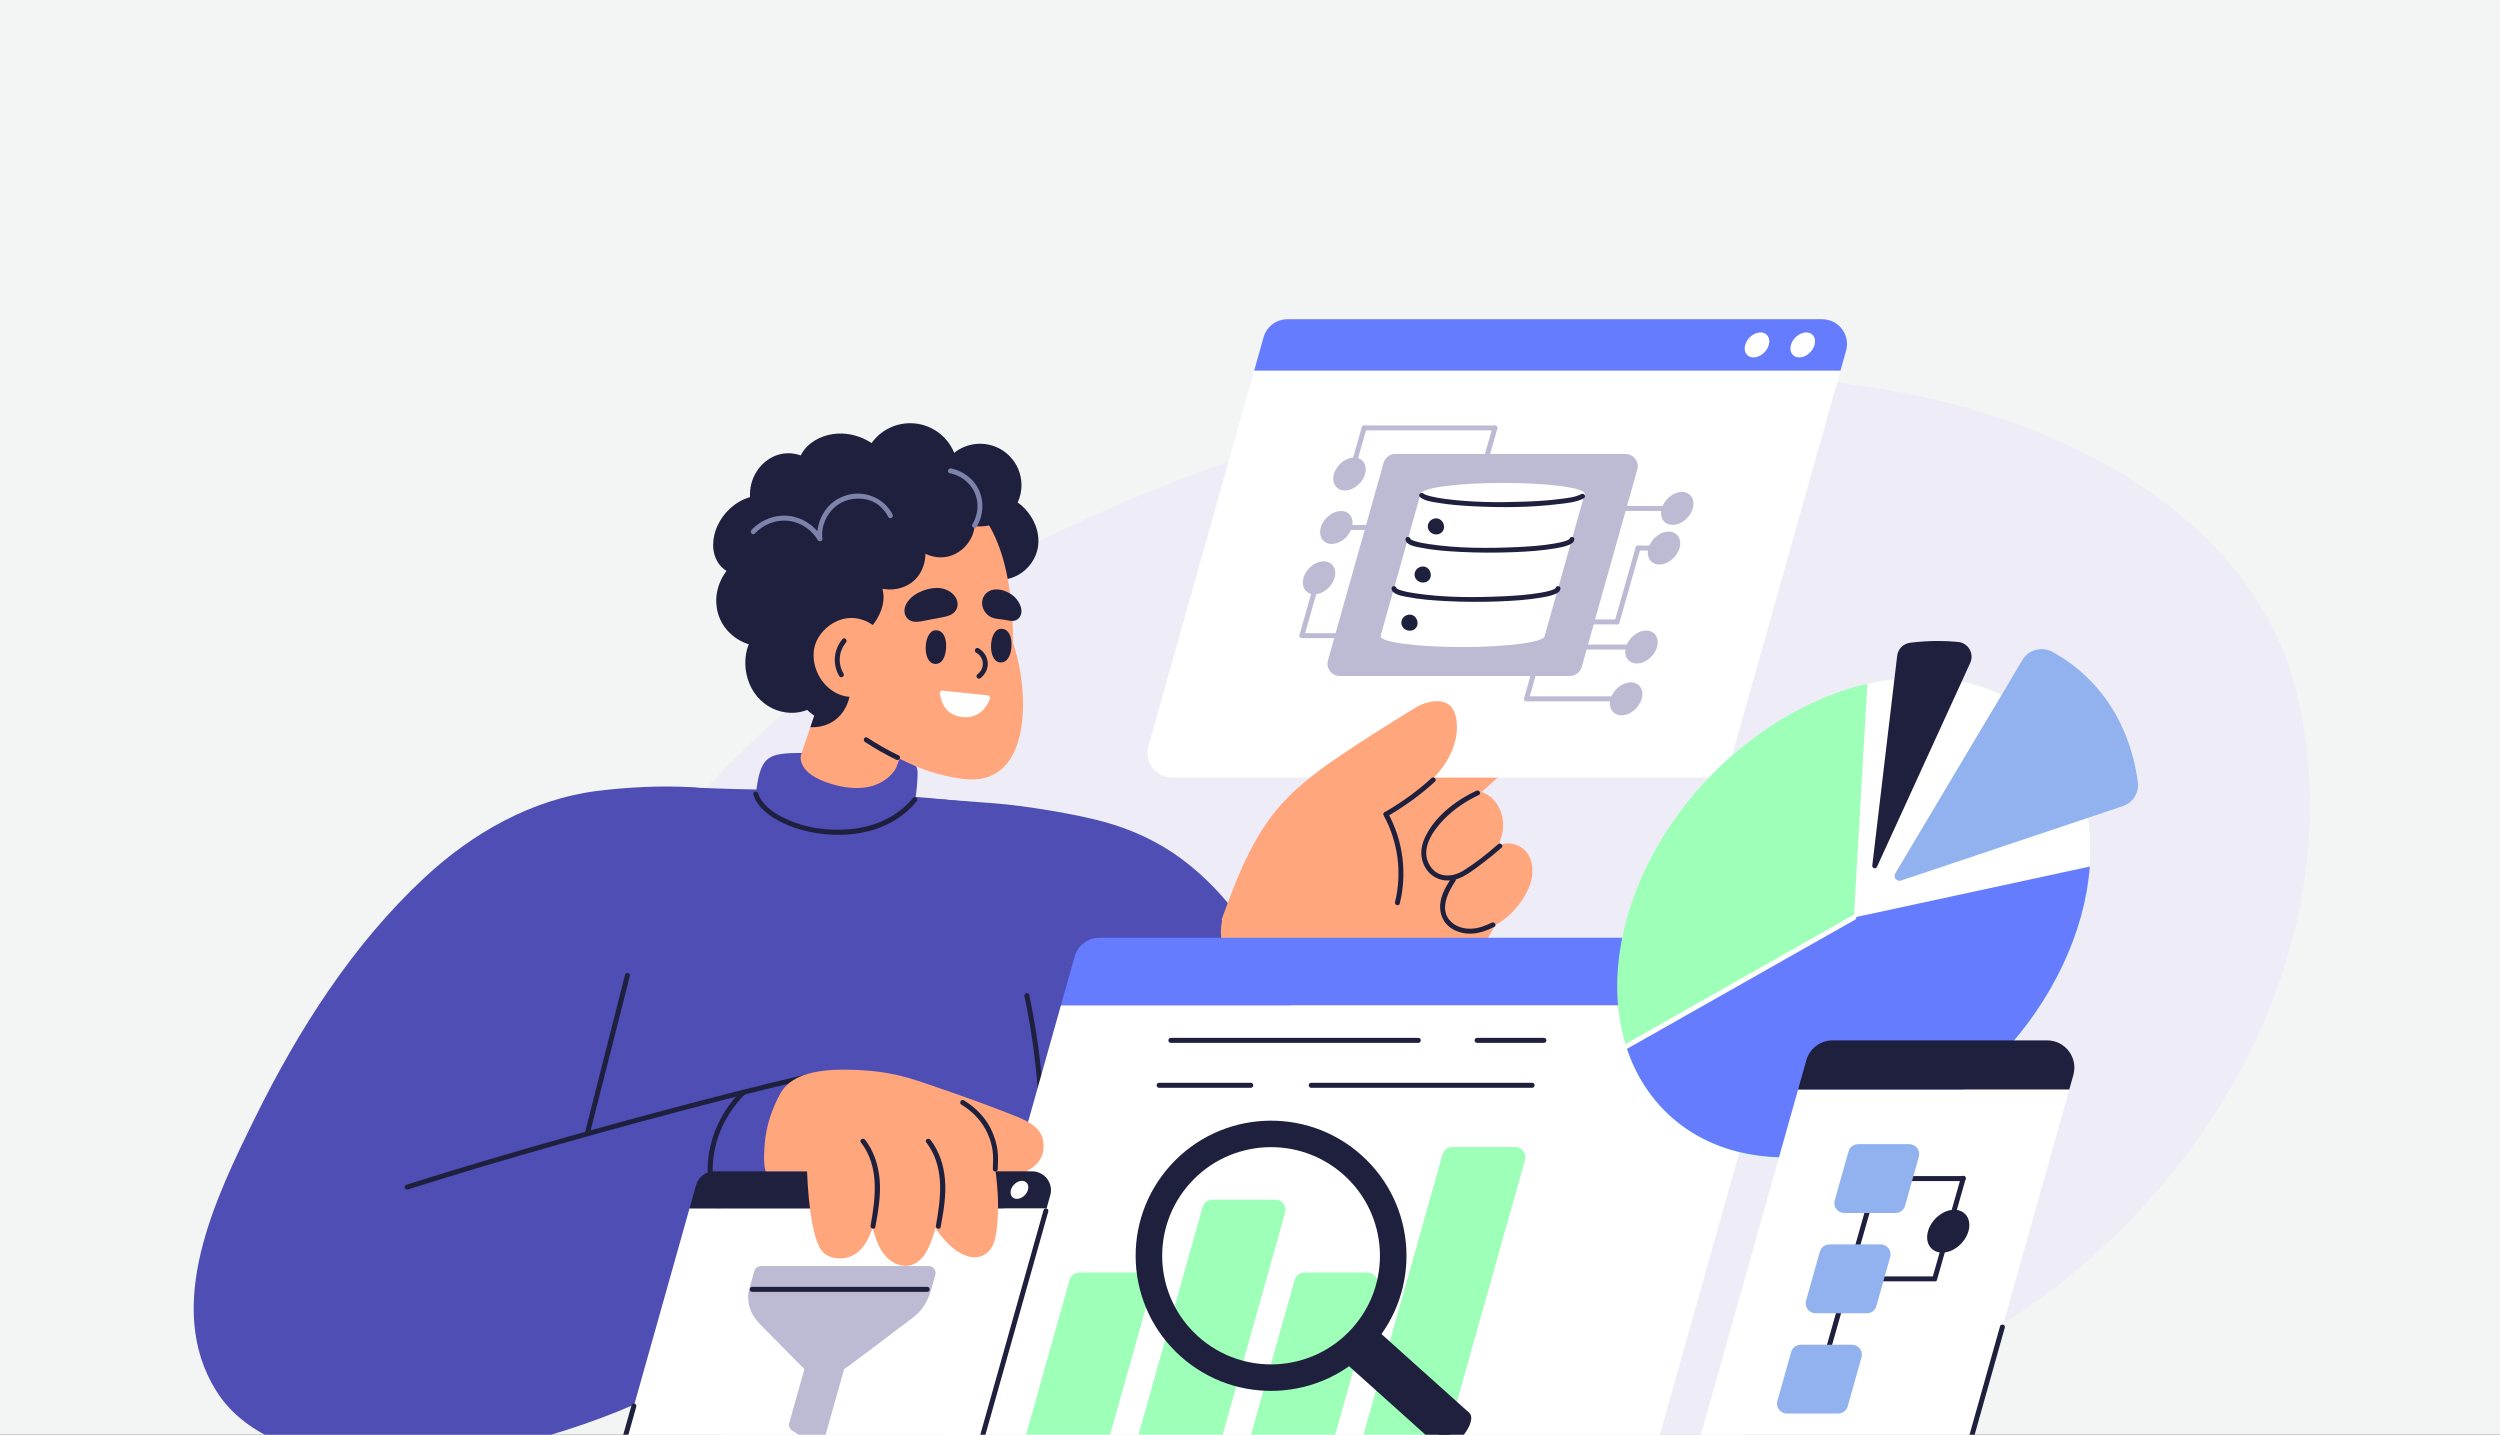 <?xml version="1.0" encoding="UTF-8"?> <svg xmlns="http://www.w3.org/2000/svg" width="697" height="400" viewBox="0 0 697 400" fill="none"><rect x="0" y="0" width="697" height="400" fill="#333333" stroke="none"/><g clip-path="url(#clip0_170_4409)"><rect width="697" height="400" fill="#F3F4F4"></rect><g clip-path="url(#clip1_170_4409)"><path d="M640.631 194.512C629.521 145.534 577.961 118.757 531.753 109.745C469.669 97.638 403.272 107.644 344.19 128.11C336.917 130.628 329.707 133.327 322.567 136.188C311.923 140.455 301.442 145.119 291.174 150.198C245.406 172.83 202.066 207.235 173.153 249.226C152.997 278.499 139.089 319.442 153.905 353.812C158.052 363.431 164.233 372.087 171.74 379.455C187.524 394.949 208.462 404.657 229.709 410.549C256.249 417.908 284.388 419.792 311.848 418.793C393.807 415.81 483.647 414.477 555.732 370.763C614.987 334.827 656.385 263.964 640.634 194.514L640.631 194.512Z" fill="#EEEDF7"></path><path d="M288.69 146.475C287.401 143.093 284.62 140.066 281.211 138.691C281.457 137.398 281.403 136.051 281.073 134.765C280.535 132.674 279.246 130.75 277.405 129.59C275.515 128.4 273.18 127.994 270.985 128.388C268.782 128.785 266.772 129.975 265.481 131.817C264.239 133.586 263.654 135.783 263.832 137.935C263.988 139.842 264.809 141.562 266.042 142.921C266.077 144.223 266.861 145.511 267.984 146.24C268.094 146.31 268.204 146.37 268.319 146.431C268.159 147.148 268.042 147.871 267.972 148.595C267.198 152.493 268.576 156.746 271.783 159.255C273.692 160.751 276.092 161.603 278.518 161.652C280.923 161.701 283.267 160.898 285.172 159.439C287.036 158.011 288.452 156.006 289.107 153.749C289.799 151.361 289.574 148.786 288.695 146.478L288.69 146.475Z" fill="#1E203D"></path><path d="M302.263 240.626C292.54 228.505 289.976 226.561 275.439 224.352C256.45 221.47 224.255 220.31 205.149 219.99C191.763 219.766 176.192 217.448 164.738 226.021C157.666 231.161 153.778 239.494 150.718 247.416C146.858 257.409 143.808 267.698 141.3 278.106C138.776 288.586 136.799 299.192 135.093 309.831C133.531 319.579 132.206 330.061 135.994 339.487C139.281 347.665 146.138 353.909 153.755 358.08C162.97 363.127 173.441 365.55 183.599 367.919C194.166 370.384 205.03 372.309 215.925 371.623C216.386 371.595 216.846 371.558 217.307 371.518C223.341 372.743 229.451 373.591 235.599 374.02C245.857 374.739 256.675 374.807 266.55 371.576C271.074 370.097 275.294 367.83 278.974 364.812C282.425 361.985 285.384 358.594 287.906 354.927C293.362 346.995 296.882 337.885 299.692 328.738C302.937 318.169 305.117 307.308 306.853 296.401C307.69 291.146 308.47 285.878 309.111 280.596C309.681 275.895 310.086 271.166 310.053 266.428C309.99 257.292 308.107 247.911 302.263 240.626Z" fill="#4E4EB5"></path><path d="M206.439 373.042C211.183 368.43 182.808 350.632 185.372 344.65C182.179 339.54 179.009 334.419 175.975 329.216C173.951 325.748 171.979 322.254 170.044 318.736C176.592 310.027 182.394 300.787 187.358 291.128C191.555 282.963 195.156 274.509 198.117 265.847C199.542 261.676 200.822 257.458 201.947 253.2C203.182 248.534 204.382 243.684 203.877 238.831C203.086 231.224 201.222 220.053 193.687 219.535C184.584 218.907 174.557 219.502 166.538 220.508C148.253 222.8 131.643 232.328 118.47 244.573C98.267 263.347 83.189 287.134 71.071 311.706C60.132 333.887 45.419 364.065 60.312 387.815C74.238 410.022 113.351 409.798 136.074 404.623C165.967 397.815 192.245 386.84 206.439 373.042Z" fill="#4E4EB5"></path><path d="M113.674 331.633C127.706 327.172 141.836 323.013 156.001 318.998C171.202 314.689 186.458 310.555 201.764 306.634C209.538 304.643 217.326 302.71 225.138 300.871C226.003 300.668 225.636 299.337 224.77 299.541C210.343 302.937 195.988 306.636 181.676 310.481C166.442 314.572 151.252 318.837 136.128 323.318C128.501 325.578 120.889 327.893 113.309 330.305C112.464 330.573 112.825 331.906 113.676 331.635L113.674 331.633Z" fill="#1E203D"></path><path d="M206.771 304.047C201.103 309.646 197.535 317.393 197.294 325.378C197.067 332.922 200.132 340.371 205.739 345.471C208.715 348.176 212.343 350.141 216.304 350.937C217.172 351.112 217.544 349.782 216.671 349.607C209.831 348.234 204.247 343.295 201.189 337.145C197.855 330.439 198.012 322.584 200.703 315.689C202.263 311.689 204.694 308.043 207.746 305.025C208.38 304.399 207.403 303.423 206.769 304.049L206.771 304.047Z" fill="#1E203D"></path><path d="M384.11 374.187C381.237 380.954 375.62 386.098 369.257 389.599C362.222 393.469 354.186 395.535 346.183 395.929C337.963 396.333 329.688 394.888 322.12 391.66C315.02 388.633 308.61 384.175 302.963 378.948C290.73 367.63 282.385 352.939 274.637 338.386C266.671 323.426 259.234 308.166 252.906 292.44C244.267 270.976 241.059 243.37 235.468 221.375C253.339 222.171 261.038 222.719 277.524 223.987C285.719 224.617 299.905 226.951 307.845 229.138C315.612 231.279 322.948 234.659 329.424 239.465C342.464 249.142 351.419 263.079 358.578 277.399C362.428 285.102 365.895 292.996 369.39 300.864C372.895 308.756 376.301 316.699 379.183 324.841C382.089 333.048 384.456 341.464 385.783 350.077C387.011 358.053 387.329 366.613 384.112 374.189L384.11 374.187Z" fill="#4E4EB5"></path><path d="M285.613 277.74C287.948 288.764 289.335 299.975 289.74 311.235C289.855 314.414 289.887 317.593 289.848 320.772C289.836 321.659 291.219 321.662 291.23 320.772C291.368 309.44 290.533 298.103 288.729 286.913C288.215 283.718 287.618 280.536 286.947 277.371C286.762 276.503 285.431 276.869 285.613 277.738V277.74Z" fill="#1E203D"></path><path d="M254.612 225.926C255.758 220.546 255.812 216.58 255.821 215.982C255.852 213.989 255.706 211.835 250.031 211.153C243.453 210.364 228.466 209.673 220.505 209.974C216.315 210.133 215.038 210.934 214.313 211.44C211.433 213.452 211.073 218.494 210.2 225.531C209.962 227.45 209.592 229.549 210.097 231.451C210.528 233.071 211.849 234.429 213.606 234.464C214.077 234.474 214.514 234.357 214.905 234.142C216.084 235.277 217.822 235.65 219.436 235.713C221.797 235.804 224.183 235.61 226.541 235.531C229.051 235.445 231.559 235.361 234.069 235.274C238.493 235.122 243.088 235.066 247.252 233.379C250.791 231.943 254.176 227.987 254.614 225.928L254.612 225.926Z" fill="#4E4EB5"></path><path d="M430.76 198.505C429.979 196.418 428.348 194.658 426.369 193.643C424.062 192.462 421.311 192.333 418.806 192.838C413.259 193.956 409.067 197.933 404.968 201.539C400.42 205.54 395.72 209.363 391.03 213.194C386.36 217.008 381.698 220.833 377.202 224.85C373.117 228.499 369.17 232.31 365.507 236.381C361.85 240.445 358.475 244.775 355.581 249.417C352.71 254.025 349.699 259.26 349.802 264.855C349.847 267.299 350.605 269.633 352.132 271.557C353.487 273.263 355.377 274.624 357.543 275.051C358.39 275.219 359.249 275.207 360.091 275.06C365.193 277.418 370.679 278.935 376.294 279.441C384.079 280.144 392.101 278.958 399.169 275.555C405.305 272.602 410.65 267.971 414.356 262.26C418.076 256.527 420.029 249.807 419.639 242.968C419.253 236.201 416.67 229.477 412.068 224.444C411.6 223.933 411.109 223.443 410.606 222.969C415.191 218.926 419.76 214.867 424.315 210.79C426.287 209.025 428.545 207.309 429.983 205.052C431.256 203.056 431.6 200.736 430.762 198.5L430.76 198.505Z" fill="#FFA67D"></path><path d="M475.932 216.792H326.844C322.263 216.792 318.948 212.427 320.188 208.027L349.669 103.324H513.119L482.588 211.757C481.75 214.733 479.029 216.789 475.932 216.789V216.792Z" fill="white"></path><path d="M471.953 141.748C471.239 144.282 468.72 146.339 466.327 146.339C463.933 146.339 462.572 144.282 463.285 141.748C463.999 139.213 466.518 137.156 468.912 137.156C471.305 137.156 472.666 139.213 471.953 141.748Z" fill="#BDBAD4"></path><path d="M437.566 142.442H463.594C464.483 142.442 464.485 141.062 463.594 141.062H437.566C436.677 141.062 436.674 142.442 437.566 142.442Z" fill="#BDBAD4"></path><path d="M468.266 152.79C467.552 155.325 465.033 157.382 462.64 157.382C460.246 157.382 458.885 155.325 459.598 152.79C460.312 150.256 462.831 148.199 465.225 148.199C467.618 148.199 468.979 150.256 468.266 152.79Z" fill="#BDBAD4"></path><path d="M376.907 147.06C376.194 149.595 373.674 151.651 371.281 151.651C368.888 151.651 367.526 149.595 368.239 147.06C368.953 144.525 371.473 142.469 373.866 142.469C376.259 142.469 377.621 144.525 376.907 147.06Z" fill="#BDBAD4"></path><path d="M456.691 153.479H461.351C461.725 153.479 462.041 153.162 462.041 152.789C462.041 152.415 461.725 152.098 461.351 152.098H456.691C456.316 152.098 456 152.415 456 152.789C456 153.162 456.316 153.479 456.691 153.479Z" fill="#BDBAD4"></path><path d="M461.982 180.392C461.269 182.927 458.749 184.983 456.356 184.983C453.963 184.983 452.601 182.927 453.315 180.392C454.028 177.857 456.548 175.801 458.941 175.801C461.334 175.801 462.696 177.857 461.982 180.392Z" fill="#BDBAD4"></path><path d="M427.593 181.083H453.621C454.51 181.083 454.513 179.703 453.621 179.703H427.593C426.704 179.703 426.702 181.083 427.593 181.083Z" fill="#BDBAD4"></path><path d="M457.708 194.833C456.995 197.368 454.475 199.425 452.082 199.425C449.689 199.425 448.327 197.368 449.041 194.833C449.754 192.299 452.274 190.242 454.667 190.242C457.06 190.242 458.422 192.299 457.708 194.833Z" fill="#BDBAD4"></path><path d="M375.489 147.751H401.518C402.407 147.751 402.409 146.371 401.518 146.371H375.489C374.6 146.371 374.598 147.751 375.489 147.751Z" fill="#BDBAD4"></path><path d="M380.573 132.158C379.859 134.693 377.34 136.749 374.947 136.749C372.554 136.749 371.192 134.693 371.906 132.158C372.619 129.623 375.139 127.566 377.532 127.566C379.925 127.566 381.287 129.623 380.573 132.158Z" fill="#BDBAD4"></path><path d="M380.346 120.004H416.796C417.685 120.004 417.688 118.625 416.796 118.625H380.346C379.457 118.625 379.455 120.004 380.346 120.004Z" fill="#BDBAD4"></path><path d="M372.083 161.095C371.37 163.63 368.85 165.686 366.457 165.686C364.064 165.686 362.702 163.63 363.416 161.095C364.129 158.56 366.649 156.504 369.042 156.504C371.435 156.504 372.797 158.56 372.083 161.095Z" fill="#BDBAD4"></path><path d="M362.962 177.911H388.99C389.879 177.911 389.882 176.531 388.99 176.531H362.962C362.073 176.531 362.071 177.911 362.962 177.911Z" fill="#BDBAD4"></path><path d="M424.816 174.075H450.844C451.733 174.075 451.736 172.695 450.844 172.695H424.816C423.927 172.695 423.925 174.075 424.816 174.075Z" fill="#BDBAD4"></path><path d="M425.588 195.524H452.426C453.315 195.524 453.317 194.145 452.426 194.145H425.588C424.699 194.145 424.697 195.524 425.588 195.524Z" fill="#BDBAD4"></path><path d="M456.024 152.604C454.075 159.473 452.126 166.34 450.177 173.21C449.934 174.066 451.268 174.431 451.511 173.576C453.46 166.707 455.408 159.84 457.357 152.97C457.6 152.114 456.267 151.75 456.024 152.604Z" fill="#BDBAD4"></path><path d="M366.628 161.768C365.184 166.859 363.739 171.947 362.295 177.038C362.052 177.895 363.385 178.259 363.629 177.404C365.072 172.314 366.518 167.225 367.961 162.134C368.205 161.278 366.871 160.914 366.628 161.768Z" fill="#BDBAD4"></path><path d="M379.644 119.131C378.657 122.614 377.668 126.094 376.68 129.577C376.437 130.433 377.771 130.797 378.014 129.943C379.001 126.461 379.991 122.98 380.978 119.498C381.221 118.641 379.888 118.277 379.644 119.131Z" fill="#BDBAD4"></path><path d="M416.127 119.131C415.14 122.614 414.151 126.094 413.163 129.577C412.92 130.433 414.253 130.797 414.497 129.943C415.484 126.461 416.474 122.98 417.461 119.498C417.704 118.641 416.371 118.277 416.127 119.131Z" fill="#BDBAD4"></path><path d="M427.761 184.643C426.814 187.979 425.869 191.316 424.921 194.652C424.678 195.508 426.011 195.873 426.255 195.018C427.202 191.683 428.147 188.345 429.095 185.009C429.338 184.153 428.004 183.789 427.761 184.643Z" fill="#BDBAD4"></path><path d="M513.119 103.327H349.669L352.287 94.032C353.124 91.056 355.845 89 358.942 89H508.031C512.611 89 515.926 93.365 514.686 97.765L513.119 103.327Z" fill="#667CFF"></path><path d="M505.895 96.165C505.353 98.09 503.441 99.649 501.623 99.649C499.806 99.649 498.774 98.088 499.314 96.165C499.857 94.239 501.769 92.68 503.586 92.68C505.404 92.68 506.436 94.241 505.895 96.165Z" fill="white"></path><path d="M493.136 96.165C492.593 98.09 490.682 99.649 488.864 99.649C487.046 99.649 486.015 98.088 486.555 96.165C487.098 94.239 489.009 92.68 490.827 92.68C492.645 92.68 493.676 94.241 493.136 96.165Z" fill="white"></path><path d="M456.475 130.9L440.972 185.972C440.558 187.442 439.213 188.46 437.683 188.46H373.522C371.257 188.46 369.62 186.303 370.233 184.13L385.736 129.059C386.15 127.588 387.495 126.57 389.025 126.57H453.186C455.45 126.57 457.088 128.727 456.475 130.9Z" fill="#BDBAD4"></path><path d="M396.071 137.65C396.56 135.984 406.356 134.637 418.972 134.637C431.588 134.637 441.816 135.986 441.816 137.65L430.632 177.382C430.407 179.03 420.348 180.395 407.731 180.395C395.115 180.395 384.887 179.046 384.887 177.382L396.071 137.65Z" fill="white"></path><path d="M440.853 137.751C439.182 138.652 436.988 138.841 435.142 139.086C431.797 139.534 428.416 139.742 425.045 139.863C417.622 140.131 410.059 140.073 402.687 139.069C401.394 138.894 400.098 138.684 398.832 138.358C398.205 138.196 397.293 137.963 396.867 137.604C396.191 137.032 395.208 138.005 395.889 138.579C397.183 139.674 399.263 139.912 400.865 140.178C404.133 140.724 407.453 140.979 410.761 141.147C418.659 141.548 426.697 141.506 434.555 140.538C436.836 140.258 439.486 140.05 441.55 138.939C442.334 138.516 441.636 137.326 440.853 137.748V137.751Z" fill="#1E203D"></path><path d="M433.664 164.092C433.673 163.903 433.713 164.001 433.533 164.109C433.233 164.289 432.92 164.419 432.588 164.531C431.572 164.872 430.512 165.08 429.46 165.26C426.002 165.855 422.477 166.09 418.977 166.252C410.894 166.62 402.587 166.62 394.567 165.421C393.26 165.225 391.94 165.003 390.677 164.608C390.319 164.496 389.956 164.38 389.629 164.193C389.482 164.109 389.453 164.039 389.353 164.001C389.301 163.983 389.353 163.964 389.358 164.09C389.308 163.208 387.926 163.201 387.975 164.09C388.068 165.787 391.051 166.175 392.275 166.417C395.891 167.139 399.614 167.405 403.289 167.591C408.204 167.841 413.135 167.86 418.05 167.666C421.95 167.512 425.876 167.258 429.729 166.604C430.997 166.389 432.297 166.147 433.493 165.659C434.199 165.369 434.999 164.944 435.046 164.09C435.095 163.203 433.713 163.205 433.664 164.09V164.092Z" fill="#1E203D"></path><path d="M437.538 150.374C437.547 150.185 437.587 150.283 437.407 150.39C437.107 150.57 436.794 150.701 436.462 150.813C435.446 151.153 434.386 151.361 433.334 151.541C429.876 152.136 426.351 152.372 422.851 152.533C414.768 152.902 406.461 152.902 398.441 151.702C397.136 151.506 395.814 151.284 394.551 150.89C394.193 150.778 393.83 150.661 393.503 150.474C393.356 150.39 393.327 150.32 393.227 150.283C393.175 150.264 393.227 150.245 393.232 150.371C393.182 149.489 391.8 149.482 391.849 150.371C391.943 152.068 394.925 152.456 396.149 152.699C399.766 153.42 403.488 153.686 407.163 153.873C412.078 154.122 417.009 154.141 421.924 153.947C425.824 153.793 429.75 153.539 433.603 152.885C434.871 152.671 436.171 152.428 437.367 151.94C438.073 151.651 438.871 151.226 438.92 150.371C438.969 149.484 437.587 149.487 437.538 150.371V150.374Z" fill="#1E203D"></path><path d="M402.278 145.665C402.03 145.217 401.646 144.848 401.148 144.657C400.077 144.243 398.769 144.801 398.287 145.835C397.356 147.838 399.569 149.668 401.459 148.765C402.683 148.179 402.856 146.713 402.278 145.667V145.665Z" fill="#1E203D"></path><path d="M398.591 159.083C398.343 158.635 397.959 158.266 397.461 158.075C396.387 157.661 395.082 158.219 394.6 159.253C393.669 161.256 395.882 163.086 397.772 162.183C398.996 161.597 399.169 160.131 398.591 159.085V159.083Z" fill="#1E203D"></path><path d="M394.902 172.505C394.654 172.059 394.271 171.688 393.772 171.496C392.698 171.083 391.393 171.641 390.911 172.675C389.98 174.678 392.193 176.508 394.083 175.605C395.307 175.019 395.48 173.553 394.902 172.505Z" fill="#1E203D"></path><path d="M404.816 197.35C402.797 194.46 397.842 195.338 394.64 197.298C387.741 201.521 380.863 205.816 374.158 210.339C370.27 212.963 366.429 215.677 362.873 218.742C359.364 221.765 356.189 225.133 353.515 228.917C348.298 236.29 344.866 244.745 341.762 253.168C341.376 254.219 340.995 255.269 340.613 256.322C340.56 256.474 340.623 256.602 340.726 256.677C340.293 258.656 340.234 260.712 340.702 262.692C341.404 265.663 343.191 268.238 345.868 269.755C348.605 271.307 351.859 271.711 354.952 271.886C358.533 272.087 362.136 271.902 365.68 271.351C369.089 270.822 372.488 269.991 375.719 268.779C378.484 267.741 381.167 266.338 383.308 264.274C385.579 262.083 386.864 259.221 387.5 256.166C388.199 252.811 388.305 249.308 388.344 245.893C388.419 239.738 387.872 233.564 386.695 227.519C388.101 226.373 389.549 225.273 391.007 224.181C394.675 221.431 398.387 218.63 401.307 215.061C404.098 211.649 406.136 207.41 406.192 202.94C406.215 201.005 405.941 198.963 404.816 197.352V197.35Z" fill="#FFA67D"></path><path d="M422.268 235.398C420.666 234.922 418.878 235.081 417.444 235.935C418.179 234.647 418.717 233.242 418.951 231.771C419.557 227.96 418.074 223.646 414.714 221.583C412.494 220.22 410.157 220.259 408.115 221.849C402.839 225.952 398.647 231.192 396.324 237.532C395.706 239.215 395.147 241.033 395.341 242.849C395.517 244.502 396.425 245.925 397.898 246.689C399.639 247.59 401.681 247.569 403.658 247.165C403.141 247.951 402.68 248.775 402.311 249.641C401.583 251.343 401.209 253.25 401.702 255.068C402.158 256.751 403.37 258.089 404.853 258.938C408.131 260.815 412.382 260.021 415.655 258.532C420.675 256.249 424.53 251.747 426.406 247.086C428.002 243.127 427.63 236.986 422.273 235.396L422.268 235.398Z" fill="#FFA67D"></path><path d="M417.65 235.376C414.651 238.03 411.455 240.567 408.054 242.691C404.954 244.628 400.907 244.834 398.722 241.438C395.767 236.846 399.407 231.7 402.608 228.408C405.38 225.561 408.718 223.341 412.302 221.639C413.105 221.259 412.405 220.069 411.605 220.449C405.675 223.259 399.641 227.851 397.028 234.069C395.971 236.585 395.943 239.342 397.318 241.781C399.251 245.214 403.216 246.3 406.779 244.881C409.069 243.97 411.095 242.329 413.058 240.87C414.979 239.442 416.836 237.934 418.628 236.349C419.295 235.759 418.315 234.785 417.65 235.374V235.376Z" fill="#1E203D"></path><path d="M404.591 244.894C403.192 247.011 401.859 249.266 401.559 251.834C401.295 254.098 401.952 256.444 403.649 258.028C405.305 259.576 407.619 260.309 409.862 260.302C412.281 260.295 414.45 259.471 416.593 258.428C417.393 258.038 416.691 256.847 415.895 257.237C414.043 258.14 412.18 258.862 410.091 258.92C408.145 258.974 406.07 258.409 404.626 257.055C401.103 253.752 403.639 248.848 405.787 245.594C406.278 244.85 405.08 244.159 404.594 244.899L404.591 244.894Z" fill="#1E203D"></path><path d="M399.105 216.929C395.147 220.598 390.772 223.663 386.126 226.401C385.361 226.851 386.056 228.044 386.824 227.591C391.568 224.795 396.038 221.651 400.081 217.904C400.734 217.3 399.756 216.324 399.103 216.929H399.105Z" fill="#1E203D"></path><path d="M385.762 227.345C389.79 234.677 390.934 243.397 388.931 251.518C388.719 252.379 390.052 252.748 390.265 251.884C392.356 243.404 391.166 234.308 386.957 226.65C386.529 225.87 385.333 226.566 385.764 227.345H385.762Z" fill="#1E203D"></path><path d="M449.099 429.298H263.263C258.525 429.298 255.1 424.786 256.38 420.237L295.792 280.258H496.479L455.979 424.095C455.113 427.171 452.299 429.298 449.096 429.298H449.099Z" fill="white"></path><path d="M425.169 323.402L401.512 407.408C401.166 408.638 400.041 409.49 398.759 409.49H381.26C379.365 409.49 377.994 407.686 378.507 405.865L402.163 321.859C402.509 320.629 403.634 319.777 404.916 319.777H422.415C424.31 319.777 425.681 321.582 425.169 323.402Z" fill="#9EFFB9"></path><path d="M383.944 358.402L370.146 407.41C369.8 408.64 368.674 409.492 367.392 409.492H349.893C347.999 409.492 346.628 407.688 347.14 405.867L360.938 356.859C361.284 355.629 362.409 354.777 363.691 354.777H381.19C383.085 354.777 384.456 356.582 383.944 358.402Z" fill="#9EFFB9"></path><path d="M358.294 338.09L338.777 407.409C338.43 408.639 337.305 409.491 336.023 409.491H318.524C316.629 409.491 315.259 407.687 315.771 405.866L335.289 336.547C335.635 335.317 336.76 334.465 338.042 334.465H355.541C357.436 334.465 358.807 336.269 358.294 338.09Z" fill="#9EFFB9"></path><path d="M321.208 358.402L307.41 407.41C307.064 408.64 305.938 409.492 304.656 409.492H287.158C285.263 409.492 283.892 407.688 284.404 405.867L298.202 356.859C298.548 355.629 299.673 354.777 300.955 354.777H318.454C320.349 354.777 321.72 356.582 321.208 358.402Z" fill="#9EFFB9"></path><path d="M326.418 290.743H395.449C396.338 290.743 396.34 289.363 395.449 289.363H326.418C325.529 289.363 325.526 290.743 326.418 290.743Z" fill="#1E203D"></path><path d="M365.542 303.27H427.176C428.065 303.27 428.067 301.891 427.176 301.891H365.542C364.653 301.891 364.65 303.27 365.542 303.27Z" fill="#1E203D"></path><path d="M323.133 303.27H348.745C349.634 303.27 349.636 301.891 348.745 301.891H323.133C322.244 301.891 322.242 303.27 323.133 303.27Z" fill="#1E203D"></path><path d="M411.797 290.743H430.46C431.349 290.743 431.352 289.363 430.46 289.363H411.797C410.908 289.363 410.905 290.743 411.797 290.743Z" fill="#1E203D"></path><path d="M496.479 280.259H295.792L299.627 266.644C300.492 263.568 303.307 261.441 306.509 261.441H492.345C497.083 261.441 500.508 265.953 499.228 270.503L496.481 280.259H496.479Z" fill="#667CFF"></path><path d="M486.99 270.851C486.279 273.379 483.766 275.428 481.38 275.428C478.994 275.428 477.637 273.379 478.348 270.851C479.059 268.323 481.572 266.273 483.958 266.273C486.344 266.273 487.701 268.323 486.99 270.851Z" fill="white"></path><path d="M470.231 270.851C469.52 273.379 467.007 275.428 464.621 275.428C462.235 275.428 460.878 273.379 461.589 270.851C462.3 268.323 464.813 266.273 467.199 266.273C469.585 266.273 470.942 268.323 470.231 270.851Z" fill="white"></path><path d="M290.706 317.475C289.808 313.775 285.429 312.058 282.107 310.76C273.884 307.55 267.637 305.312 259.26 302.478C258.228 302.13 246.725 311.495 247.886 314.494C249.191 317.874 251.896 320.36 254.967 322.164C258.249 324.092 261.941 325.47 265.572 326.583C269.207 327.699 272.971 328.45 276.789 328.453C280.373 328.453 284.348 327.871 287.389 325.848C290.255 323.941 291.591 321.114 290.706 317.473V317.475Z" fill="#FFA67D"></path><path d="M381.147 368.343L372.641 377.781L401.151 403.359L409.657 393.92L381.147 368.343Z" fill="#1E203D"></path><path d="M409.67 393.963C408.475 392.891 405.605 394.135 403.253 396.74C400.905 399.348 399.969 402.328 401.162 403.4C402.357 404.471 405.228 403.227 407.579 400.622C409.928 398.015 410.864 395.034 409.67 393.963Z" fill="#1E203D"></path><path d="M379.618 322.104C364.11 308.19 340.246 309.453 326.301 324.926C312.356 340.392 313.621 364.209 329.129 378.123C344.63 392.03 368.501 390.767 382.447 375.301C396.392 359.828 395.119 336.011 379.618 322.104ZM376.944 370.362C365.739 382.798 346.546 383.814 334.079 372.631C321.608 361.45 320.59 342.294 331.805 329.858C343.011 317.421 362.204 316.406 374.67 327.596C387.135 338.776 388.16 357.926 376.944 370.364V370.362Z" fill="#1E203D"></path><path d="M580.08 255.801C569.665 292.795 532.915 322.782 497.999 322.782C463.084 322.782 443.224 292.792 453.639 255.801C464.054 218.807 500.804 188.82 535.72 188.82C570.636 188.82 590.495 218.809 580.08 255.801Z" fill="#9EFFB9"></path><path d="M516.86 255.801L520.61 190.629C539.419 186.213 556.894 189.971 568.587 200.948C580.12 211.776 584.979 228.645 581.952 247.36L516.86 255.801Z" fill="white"></path><path d="M528.414 243.477L563.844 184.005C565.573 181.104 569.288 180.142 572.252 181.769C575.607 183.608 578.683 185.835 581.439 188.423C589.43 195.925 594.465 206.217 596.037 218.125C596.423 221.041 594.633 223.809 591.84 224.745L530.04 245.489C528.823 245.897 527.754 244.576 528.409 243.477H528.414Z" fill="#92B2EF"></path><path d="M521.99 241.303L528.934 182.818C529.161 180.911 530.674 179.429 532.585 179.191C535.177 178.869 537.741 178.708 540.263 178.703C542.186 178.703 544.081 178.792 545.941 178.974C548.769 179.252 550.48 182.235 549.301 184.816L523.307 241.669C522.98 242.386 521.899 242.085 521.993 241.303H521.99Z" fill="#1E203D"></path><path d="M516.86 255.804L582.641 241.594C581.242 259.847 572.231 278.949 557.809 294.245C529.432 324.337 487.596 331.745 465.133 310.656C459.75 305.603 455.761 299.177 453.394 291.745L516.862 255.804H516.86Z" fill="#667CFF"></path><path d="M453.742 292.34C455.852 291.145 457.965 289.949 460.075 288.752C465.119 285.895 470.162 283.04 475.206 280.183C481.305 276.729 487.406 273.274 493.505 269.82C498.802 266.82 504.098 263.821 509.394 260.822C511.14 259.834 512.882 258.847 514.628 257.857C515.444 257.395 516.314 256.977 517.096 256.459C517.131 256.436 517.171 256.417 517.208 256.396C517.982 255.957 517.285 254.765 516.511 255.206C514.401 256.401 512.288 257.596 510.178 258.793C505.134 261.65 500.091 264.505 495.047 267.362C488.948 270.816 482.847 274.271 476.748 277.726C471.451 280.725 466.155 283.724 460.859 286.724C459.113 287.711 457.371 288.698 455.625 289.688C454.809 290.15 453.939 290.568 453.157 291.086C453.122 291.11 453.082 291.128 453.045 291.149C452.271 291.588 452.968 292.781 453.742 292.34Z" fill="white"></path><path d="M264.79 418.6H176.19C172.699 418.6 170.173 415.274 171.118 411.919L192.243 336.891H291.789L269.862 414.765C269.223 417.034 267.151 418.6 264.79 418.6Z" fill="white"></path><path d="M290.933 337.388C289.888 341.101 288.842 344.815 287.796 348.531C285.452 356.854 283.11 365.176 280.766 373.499C278.322 382.18 275.879 390.861 273.435 399.539C272.064 404.406 270.693 409.272 269.324 414.139C268.667 416.471 266.903 417.911 264.437 417.911H178.497C176.967 417.911 175.273 418.095 173.9 417.299C171.855 416.114 171.298 413.842 171.904 411.69C172.304 410.267 172.706 408.843 173.107 407.417C174.3 403.182 175.49 398.946 176.683 394.712C176.922 393.862 177.161 393.013 177.402 392.163C177.643 391.306 176.309 390.942 176.068 391.796C174.22 398.36 172.346 404.917 170.524 411.485C169.41 415.504 172.234 419.272 176.426 419.288C177.919 419.295 179.411 419.288 180.904 419.288H262.725C264.575 419.288 266.395 419.409 268.04 418.326C269.986 417.047 270.487 415.108 271.062 413.063C271.746 410.638 272.429 408.21 273.112 405.783C275.409 397.625 277.704 389.469 280.001 381.312C282.516 372.376 285.033 363.441 287.548 354.509C289.048 349.18 290.55 343.848 292.052 338.52C292.124 338.263 292.197 338.008 292.267 337.752C292.508 336.895 291.174 336.531 290.933 337.385V337.388Z" fill="#1E203D"></path><path d="M291.79 336.891H192.243L194.068 330.409C194.707 328.14 196.779 326.574 199.14 326.574H287.74C291.231 326.574 293.757 329.9 292.812 333.255L291.788 336.893L291.79 336.891Z" fill="#1E203D"></path><path d="M286.589 331.732C286.198 333.118 284.823 334.241 283.513 334.241C282.202 334.241 281.461 333.118 281.849 331.732C282.24 330.345 283.615 329.223 284.926 329.223C286.236 329.223 286.977 330.345 286.589 331.732Z" fill="white"></path><path d="M212.133 352.993C211.276 352.993 210.525 353.56 210.294 354.382L208.762 359.825C208.502 360.754 208.567 361.944 208.666 362.908C208.939 365.548 210.413 367.7 212.222 369.53C214.322 371.654 224.27 381.71 224.27 381.71L220.042 396.726C219.815 397.531 220.14 398.387 220.845 398.84L226.852 402.715C227.933 403.411 229.379 402.864 229.727 401.63L235.337 381.708C237.279 380.443 252.186 369.096 254.378 367.446C256.53 365.826 258.264 363.912 259.531 359.823L260.774 355.409C261.115 354.193 260.201 352.988 258.935 352.988H212.133V352.993Z" fill="#BDBAD4"></path><path d="M209.7 360.165H258.528C259.417 360.165 259.419 358.785 258.528 358.785H209.7C208.811 358.785 208.809 360.165 209.7 360.165Z" fill="#1E203D"></path><path d="M540.624 412.149H480.838C475.792 412.149 472.14 407.341 473.506 402.495L501.312 303.742H576.922L547.958 406.606C547.034 409.885 544.039 412.149 540.626 412.149H540.624Z" fill="white"></path><path d="M524.92 329.274H547.364C548.253 329.274 548.255 327.895 547.364 327.895H524.92C524.031 327.895 524.028 329.274 524.92 329.274Z" fill="#1E203D"></path><path d="M516.547 357.235H539.396C540.285 357.235 540.287 355.855 539.396 355.855H516.547C515.658 355.855 515.655 357.235 516.547 357.235Z" fill="#1E203D"></path><path d="M523.64 324.604C519.27 340.007 514.897 355.412 510.527 370.815C509.278 375.218 508.029 379.617 506.782 384.02C506.539 384.876 507.872 385.24 508.115 384.386C512.485 368.983 516.858 353.578 521.228 338.175C522.477 333.773 523.726 329.373 524.973 324.97C525.217 324.114 523.883 323.75 523.64 324.604Z" fill="#1E203D"></path><path d="M546.697 328.288C544.042 337.645 541.386 347.003 538.731 356.36C538.488 357.217 539.821 357.581 540.065 356.727C542.72 347.369 545.375 338.012 548.03 328.654C548.274 327.797 546.94 327.433 546.697 328.288Z" fill="#1E203D"></path><path d="M528.466 338.182H514.182C512.35 338.182 511.023 336.436 511.519 334.676L515.37 321C515.705 319.81 516.792 318.988 518.032 318.988H532.317C534.149 318.988 535.475 320.734 534.979 322.494L531.128 336.17C530.794 337.36 529.706 338.182 528.466 338.182Z" fill="#92B2EF"></path><path d="M520.472 366.139H506.188C504.356 366.139 503.03 364.393 503.526 362.633L507.376 348.957C507.711 347.767 508.799 346.945 510.039 346.945H524.323C526.155 346.945 527.481 348.691 526.985 350.451L523.135 364.127C522.8 365.317 521.712 366.139 520.472 366.139Z" fill="#92B2EF"></path><path d="M512.478 394.1H498.194C496.362 394.1 495.036 392.354 495.532 390.594L499.382 376.918C499.717 375.728 500.805 374.906 502.044 374.906H516.329C518.161 374.906 519.487 376.652 518.991 378.412L515.141 392.088C514.806 393.278 513.718 394.1 512.478 394.1Z" fill="#92B2EF"></path><path d="M548.803 343.252C547.874 346.55 544.599 349.223 541.487 349.223C538.376 349.223 536.605 346.55 537.534 343.252C538.462 339.954 541.738 337.281 544.849 337.281C547.96 337.281 549.731 339.954 548.803 343.252Z" fill="#1E203D"></path><path d="M576.92 303.742H501.31L503.603 295.598C504.527 292.319 507.521 290.055 510.934 290.055H570.72C575.767 290.055 579.418 294.863 578.052 299.709L576.915 303.742H576.92Z" fill="#1E203D"></path><path d="M174.265 271.737C171.357 283.198 168.451 294.659 165.543 306.119C164.715 309.387 163.887 312.652 163.057 315.92C162.839 316.782 164.173 317.148 164.39 316.287C167.298 304.826 170.204 293.365 173.111 281.905C173.94 278.637 174.768 275.372 175.598 272.104C175.816 271.242 174.482 270.876 174.265 271.737Z" fill="#1E203D"></path><path d="M278.439 314.76C272.445 315.269 268.379 305.794 259.26 302.48C250.656 299.352 245.156 298.47 237.127 298.239C223.837 297.856 219.415 301.504 217.494 304.998C215.218 309.139 213.665 313.803 213.244 318.52C213.033 320.878 212.785 324.082 213.447 326.573H224.99C224.99 326.573 258.448 329.894 276.027 330.233C277.76 325.256 278.782 320.014 278.439 314.757V314.76Z" fill="#FFA67D"></path><path d="M278.151 332.71C277.978 329.631 277.606 326.518 277.138 323.39C277.061 322.335 276.949 321.271 276.801 320.199C259.841 322.652 242.707 324.765 224.958 325.687C225.453 338.478 227.028 346.258 229.264 348.914C230.825 350.767 233.929 351.152 235.92 350.664C238.145 350.121 241.05 348.837 243.296 342.259C243.544 343.237 243.827 344.215 244.159 345.193C244.756 346.944 245.61 348.79 247.058 350.349C248.485 351.888 250.548 352.945 252.53 352.926C254.624 352.905 256.149 351.759 257.218 350.508C258.446 349.068 259.162 347.273 259.824 345.508C260.203 344.495 260.526 343.457 260.814 342.404C262.021 344.192 263.406 345.959 265.116 347.483C266.978 349.14 269.385 350.531 271.757 350.52C274.338 350.508 276.02 348.949 276.822 347.112C277.753 344.976 277.964 342.423 278.139 340.002C278.31 337.614 278.294 335.175 278.153 332.713L278.151 332.71Z" fill="#FFA67D"></path><path d="M268.031 307.968C271.198 309.878 273.853 312.641 275.348 316.044C276.001 317.531 276.52 319.144 276.733 320.757C276.963 322.473 276.864 324.223 276.801 325.946C276.768 326.833 278.151 326.833 278.184 325.946C278.249 324.125 278.333 322.293 278.081 320.482C277.835 318.71 277.264 316.98 276.541 315.346C274.944 311.74 272.09 308.799 268.728 306.775C267.965 306.316 267.268 307.508 268.031 307.966V307.968Z" fill="#1E203D"></path><path d="M210.041 221.557C210.895 224.253 213.017 226.279 215.329 227.799C218.197 229.682 221.516 230.917 224.845 231.708C231.674 233.335 239.399 233.165 245.944 230.483C249.697 228.945 252.972 226.534 255.564 223.42C256.128 222.741 255.155 221.76 254.586 222.444C250.113 227.82 243.745 230.604 236.846 231.188C230.308 231.741 223.435 230.712 217.623 227.561C215.022 226.151 212.306 224.127 211.375 221.191C211.108 220.348 209.772 220.707 210.041 221.557Z" fill="#1E203D"></path><path d="M209.765 154.723C209.852 154.105 209.952 153.489 210.067 152.877C214.154 130.971 244.126 122.571 262.715 133.45C278.368 142.612 281.578 158.299 282.343 174.403C282.413 175.889 282.441 177.488 282.42 179.162C282.554 179.554 282.682 179.944 282.806 180.336C286.98 193.55 287.778 219.942 268.045 217.115C254.532 215.18 247.303 209.195 238.54 204.763C219.329 195.046 206.665 176.917 209.765 154.721V154.723Z" fill="#FFA67D"></path><path d="M259.092 189.46C259.092 189.46 254.289 202.412 249.865 214.022C249.865 214.022 245.867 222.616 232.141 218.674C221.668 215.667 223.32 210.474 223.32 210.474L233.47 180.41L259.094 189.46H259.092Z" fill="#FFA67D"></path><path d="M241.139 206.845C243.944 208.7 246.87 210.365 249.9 211.826C250.698 212.211 251.399 211.023 250.597 210.635C247.568 209.172 244.641 207.508 241.836 205.652C241.092 205.159 240.4 206.354 241.139 206.842V206.845Z" fill="#1E203D"></path><path d="M220.533 192.667C220.533 192.667 223.163 196.845 227.011 199.536L225.933 202.729C225.933 202.729 234.691 203.691 236.956 193.888C239.819 181.5 220.533 192.667 220.533 192.667Z" fill="#1E203D"></path><path d="M273.233 123.72C270.506 123.72 268.005 124.668 266.028 126.246C264.06 121.407 259.309 117.992 253.753 117.992C249.313 117.992 245.392 120.179 242.989 123.524C240.231 121.696 236.909 120.728 233.597 120.884C229.999 121.055 226.281 122.637 224.094 125.573C223.769 126.01 223.49 126.481 223.254 126.972C221.099 126.211 218.695 126.141 216.505 126.934C211.723 128.669 208.789 133.619 209.115 138.586C206.962 139.2 204.972 140.409 203.348 141.957C200.655 144.522 198.854 148.105 198.824 151.858C198.81 153.63 199.245 155.411 200.225 156.9C200.831 157.822 201.633 158.585 202.546 159.192C201.238 160.908 200.325 162.924 199.916 165.067C199.17 168.968 200.251 172.994 202.939 175.937C204.513 177.662 206.539 178.958 208.754 179.611C208.754 179.611 208.754 179.611 208.754 179.614C207.369 183.061 207.522 187.127 208.911 190.547C210.305 193.98 213.024 196.744 216.538 197.997C219.909 199.202 223.776 198.999 226.798 196.991C229.056 195.493 230.764 193.086 231.379 190.442C232.883 188.791 234.072 186.873 234.893 184.786C235.662 182.828 236.186 180.634 236.226 178.477C236.68 178.43 237.129 178.351 237.567 178.232C241.352 177.198 244.316 173.785 245.638 170.202C246.337 168.302 246.569 166.237 246.049 164.262C246.04 164.222 246.024 164.183 246.012 164.143C246.141 164.169 246.269 164.197 246.4 164.218C249.83 164.771 253.517 163.629 255.741 160.901C257.229 159.078 258.008 156.725 258.015 154.379C259.992 155.343 262.275 155.67 264.437 155.133C267.878 154.281 270.669 151.394 271.497 147.97C271.577 147.643 271.72 146.982 271.759 146.653C272.344 146.772 273.072 146.772 273.236 146.772C279.618 146.772 284.79 141.611 284.79 135.244C284.79 128.876 279.618 123.716 273.236 123.716L273.233 123.72Z" fill="#1E203D"></path><path d="M262.018 193.42C261.925 192.937 262.322 192.496 262.814 192.547C265.415 192.825 271.72 193.497 275.393 193.875C275.879 193.924 276.186 194.433 275.994 194.884C275.65 195.698 275.245 196.457 274.728 197.178C273.296 199.169 270.852 200.21 268.412 199.932C264.168 199.449 262.692 196.87 262.018 193.42Z" fill="white"></path><path d="M242.76 192.591C249.519 188.06 249.86 178.201 242.732 173.866C235.335 169.369 227.865 175.393 226.978 180.902C225.575 189.608 234.715 197.981 242.76 192.589V192.591Z" fill="#FFA67D"></path><path d="M234.881 178.183C232.417 181.086 232.027 185.206 233.982 188.49C234.436 189.253 235.632 188.56 235.176 187.795C233.554 185.071 233.795 181.588 235.859 179.158C236.429 178.484 235.456 177.503 234.881 178.183Z" fill="#1E203D"></path><path d="M278.7 184.674C279.646 184.812 280.855 184.413 281.531 182.599C282.507 179.976 282.182 175.195 279.049 175.303C275.687 175.417 275.21 184.168 278.7 184.674Z" fill="#1E203D"></path><path d="M260.481 185.087C261.426 185.224 262.636 184.825 263.312 183.009C264.287 180.386 263.962 175.605 260.83 175.713C257.468 175.827 256.991 184.578 260.481 185.084V185.087Z" fill="#1E203D"></path><path d="M253.238 172.665C254.338 173.556 255.807 173.416 257.105 173.176C258.717 172.879 260.327 172.555 261.936 172.242C263.211 171.995 264.624 171.824 265.691 171.019C266.835 170.158 267.265 168.701 266.797 167.348C266.021 165.093 263.429 163.872 261.171 163.907C257.943 163.956 253.683 165.718 252.419 168.935C251.919 170.209 252.132 171.768 253.236 172.665H253.238Z" fill="#1E203D"></path><path d="M275.086 171.179C276.572 172.726 278.464 172.486 280.324 172.836C281.672 173.09 283.087 173.515 284.14 172.243C285.73 170.32 284.081 167.383 282.488 166.104C280.64 164.622 277.863 163.695 275.736 164.83C274.642 165.413 273.888 166.555 273.813 167.895C273.746 169.113 274.274 170.331 275.086 171.176V171.179Z" fill="#1E203D"></path><path d="M272.117 181.93C273.14 182.497 273.907 183.564 274.001 184.745C274.096 185.95 273.57 187.201 272.588 187.929C272.288 188.151 272.136 188.526 272.34 188.872C272.513 189.166 272.983 189.343 273.285 189.119C274.646 188.109 275.519 186.463 275.383 184.745C275.252 183.079 274.281 181.552 272.814 180.737C272.035 180.306 271.338 181.496 272.117 181.928V181.93Z" fill="#1E203D"></path><path d="M210.488 148.735C212.846 146.191 216.332 144.814 219.806 145.199C223.205 145.577 226.274 147.666 227.999 150.584C228.319 151.128 229.376 150.948 229.288 150.236C228.726 145.799 231.494 141.201 235.66 139.646C237.892 138.813 240.561 138.797 242.8 139.618C244.919 140.395 246.662 142.169 247.668 144.149C248.071 144.94 249.264 144.242 248.861 143.453C246.368 138.549 240.44 136.392 235.29 138.316C233.007 139.168 231.225 140.538 229.875 142.569C228.443 144.723 227.575 147.652 227.903 150.236C228.333 150.119 228.761 150.005 229.192 149.888C227.257 146.616 223.853 144.321 220.063 143.85C216.163 143.364 212.168 144.893 209.51 147.76C208.907 148.411 209.882 149.389 210.488 148.735Z" fill="#7D83AB"></path><path d="M264.788 131.931C267.677 132.494 270.204 134.331 271.551 136.956C273.037 139.853 272.782 143.417 271.1 146.167C270.634 146.928 271.83 147.621 272.293 146.863C274.202 143.742 274.443 139.76 272.845 136.459C271.387 133.446 268.435 131.24 265.158 130.601C264.287 130.433 263.915 131.761 264.79 131.931H264.788Z" fill="#7D83AB"></path><path d="M240.009 318.48C245.226 325.254 244.138 333.869 242.713 341.719C242.557 342.587 243.888 342.958 244.047 342.085C244.842 337.706 245.638 333.253 245.238 328.788C244.884 324.841 243.642 320.95 241.204 317.784C240.669 317.091 239.469 317.777 240.011 318.48H240.009Z" fill="#1E203D"></path><path d="M258.226 318.48C263.443 325.254 262.355 333.869 260.931 341.719C260.774 342.587 262.105 342.958 262.264 342.085C263.059 337.706 263.855 333.253 263.455 328.788C263.102 324.841 261.859 320.95 259.422 317.784C258.886 317.091 257.686 317.777 258.229 318.48H258.226Z" fill="#1E203D"></path><path d="M557.605 369.78C555.622 376.822 553.64 383.862 551.659 390.904C550.472 395.119 549.284 399.335 548.098 403.55C547.843 404.46 547.59 405.371 547.331 406.279C546.542 409.026 544.245 411.127 541.349 411.423C539.594 411.603 537.76 411.458 536.001 411.458H483.416C482.634 411.458 481.853 411.461 481.071 411.458C478.812 411.451 476.69 410.548 475.307 408.716C474.266 407.336 473.819 405.665 473.932 403.952C473.99 403.065 472.607 403.069 472.549 403.952C472.317 407.481 474.374 410.849 477.658 412.207C478.91 412.726 480.201 412.838 481.53 412.838H520.009C526.809 412.838 533.612 412.861 540.413 412.838C542.731 412.831 544.949 412.004 546.58 410.329C547.759 409.117 548.383 407.64 548.83 406.05C549.813 402.56 550.795 399.071 551.778 395.581C554.117 387.272 556.457 378.962 558.796 370.65C558.843 370.482 558.89 370.314 558.939 370.146C559.18 369.29 557.846 368.925 557.605 369.78Z" fill="#1E203D"></path></g></g><defs><clipPath id="clip0_170_4409"><rect width="697" height="400" fill="white"></rect></clipPath><clipPath id="clip1_170_4409"><rect width="590" height="341" fill="white" transform="translate(54 89)"></rect></clipPath></defs></svg> 